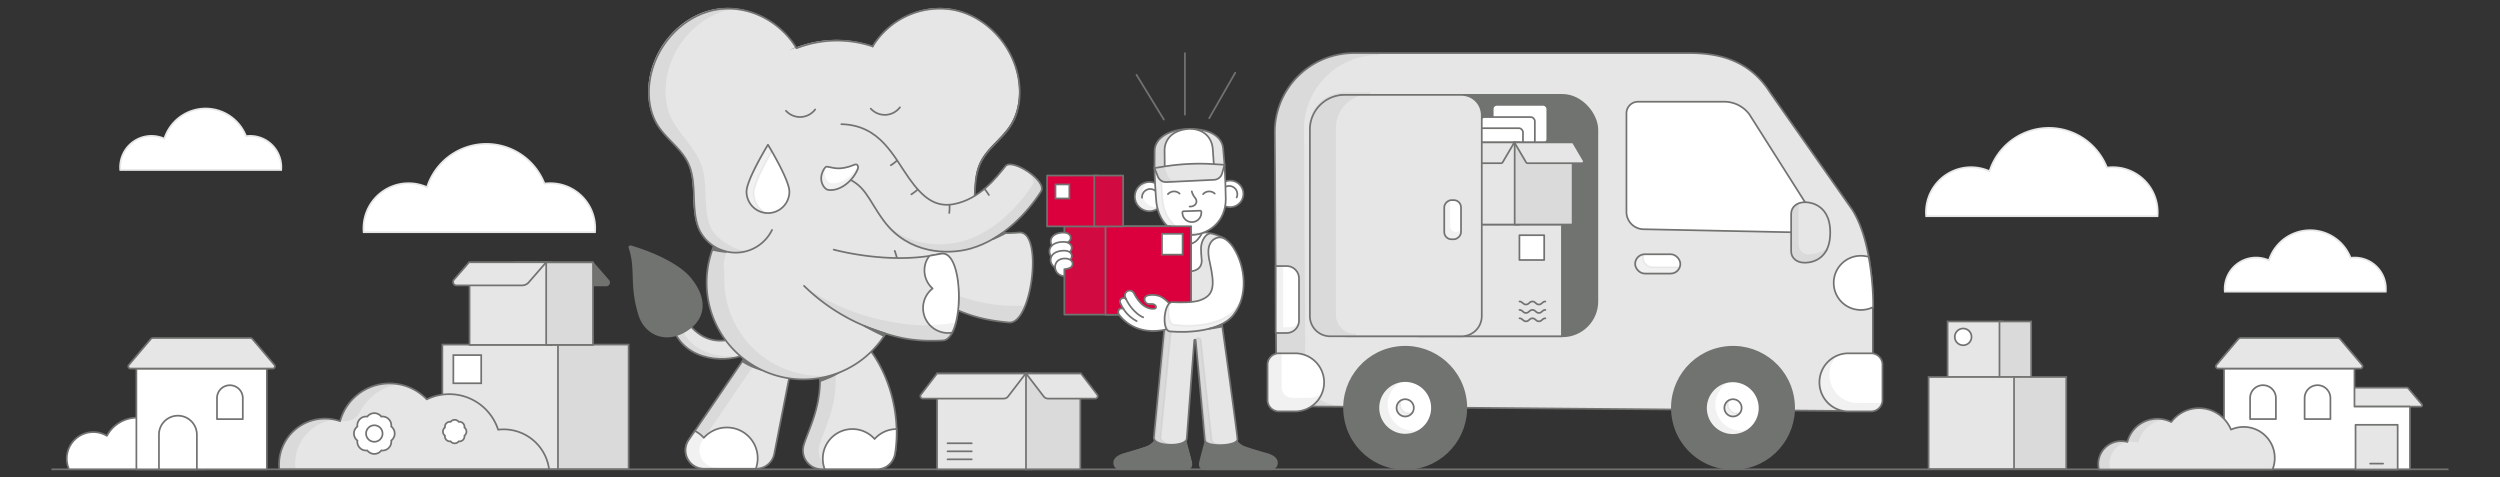 <svg xmlns="http://www.w3.org/2000/svg" width="1440" height="275" viewBox="0 0 1440 275"><rect x="0" y="0" width="1440" height="275" fill="#333333" stroke="none"/><g id="Livello_2" data-name="Livello 2"><g id="IllustrationDesktop"><g id="illustrationProdottoVan"><line x1="30.028" y1="270.349" x2="1409.972" y2="270.349" fill="none" stroke="#717370" stroke-linecap="round" stroke-linejoin="round"/><rect x="254.803" y="198.486" width="70.945" height="71.712" fill="#e6e6e6" stroke="#717370" stroke-miterlimit="10"/><rect x="321.393" y="198.486" width="40.688" height="71.712" fill="#e6e6e6" stroke="#717370" stroke-miterlimit="10"/><rect x="321.639" y="198.486" width="40.688" height="71.712" fill="#717370" opacity="0.1"/><rect x="261.13" y="204.543" width="16.047" height="16.221" fill="#fff" stroke="#717370" stroke-miterlimit="10"/><path d="M308.429,164.393h40.744a1.669,1.669,0,0,0,1.259-2.763l-9.176-10.558H296.852Z" fill="#717370" stroke="#717370" stroke-miterlimit="10"/><rect x="270.461" y="151.128" width="47.033" height="47.542" fill="#e6e6e6" stroke="#717370" stroke-miterlimit="10"/><rect x="314.608" y="151.128" width="26.974" height="47.542" fill="#e6e6e6" stroke="#717370" stroke-miterlimit="10"/><rect x="314.771" y="151.128" width="26.974" height="47.542" fill="#717370" opacity="0.1"/><path d="M300.704,164.393H262.954a1.98,1.98,0,0,1-1.495-3.28l8.727-10.042h44.405l-10.062,11.578A5.068,5.068,0,0,1,300.704,164.393Z" fill="#e6e6e6" stroke="#717370" stroke-miterlimit="10"/><rect x="1121.823" y="185.168" width="31.83" height="32.175" fill="#e6e6e6" stroke="#717370" stroke-miterlimit="10"/><rect x="1151.7" y="185.168" width="18.255" height="32.175" fill="#e6e6e6" stroke="#717370" stroke-miterlimit="10"/><rect x="1151.81" y="185.168" width="18.255" height="32.175" fill="#717370" opacity="0.1"/><circle cx="1130.78" cy="194.042" r="4.832" fill="#fff" stroke="#717370" stroke-miterlimit="10"/><rect x="1110.875" y="217.146" width="52.429" height="52.996" fill="#e6e6e6" stroke="#717370" stroke-miterlimit="10"/><rect x="1160.086" y="217.146" width="30.069" height="52.996" fill="#e6e6e6" stroke="#717370" stroke-miterlimit="10"/><rect x="1160.267" y="217.146" width="30.069" height="52.996" fill="#717370" opacity="0.1"/><path d="M104.262,248.878a15.203,15.203,0,0,0-7.806,2.158,19.743,19.743,0,0,0-1.058-1.733l-.007-.011a19.856,19.856,0,0,0-2.393-2.901l-.041-.041a19.861,19.861,0,0,0-2.878-2.375c-.022-.015-.044-.029-.065-.043-.509-.342-1.034-.663-1.575-.957l-.02-.011q-.827-.448-1.698-.818c-.026-.011-.053-.021-.079-.032q-.8-.335-1.635-.598c-.07-.022-.138-.046-.208-.067-.588-.18-1.185-.336-1.795-.461-.027-.006-.055-.009-.082-.015-.553-.111-1.117-.194-1.686-.257-.132-.015-.264-.03-.398-.042-.6-.055-1.204-.093-1.818-.093l-.009.001-.01-.001c-.614,0-1.218.038-1.818.093-.133.012-.265.027-.398.042-.569.064-1.132.146-1.686.257-.027.005-.055.009-.082.015-.609.125-1.207.282-1.794.461-.07.021-.139.045-.208.067q-.834.265-1.635.598c-.026.011-.053.02-.079.032q-.872.37-1.699.818l-.019.011c-.542.294-1.066.615-1.576.957-.022.015-.044.028-.065.043a19.856,19.856,0,0,0-2.878,2.375l-.041.041a19.863,19.863,0,0,0-2.393,2.902l-.006.009a19.757,19.757,0,0,0-1.059,1.734,15.284,15.284,0,0,0-21.822,19.258h78.534a15.29,15.29,0,0,0-14.016-21.417Z" fill="#fff" stroke="#717370" stroke-linecap="round" stroke-linejoin="round"/><rect x="78.559" y="212.294" width="75.145" height="58.024" fill="#fff" stroke="#717370" stroke-linecap="round" stroke-linejoin="round"/><path d="M144.106,194.697H88.158a1.749,1.749,0,0,0-1.334.618L74.19,210.216a1.262,1.262,0,0,0,.963,2.078h81.959a1.262,1.262,0,0,0,.963-2.078L145.441,195.315A1.749,1.749,0,0,0,144.106,194.697Z" fill="#e6e6e6" stroke="#717370" stroke-linecap="round" stroke-linejoin="round"/><path d="M102.477,239.442h0a10.921,10.921,0,0,1,10.921,10.921V270.318a0,0,0,0,1,0,0H91.556a0,0,0,0,1,0,0v-19.955A10.921,10.921,0,0,1,102.477,239.442Z" fill="#fff" stroke="#717370" stroke-linecap="round" stroke-linejoin="round"/><path d="M132.42,221.909h0a7.431,7.431,0,0,1,7.431,7.431v12.089a0,0,0,0,1,0,0H124.989a0,0,0,0,1,0,0V229.339A7.431,7.431,0,0,1,132.42,221.909Z" fill="#fff" stroke="#717370" stroke-linecap="round" stroke-linejoin="round"/><path d="M1386.296,223.28h-34.78a1.087,1.087,0,0,0-.829.384l-7.853,9.263a.784.784,0,0,0,.598,1.292h50.949a.784.784,0,0,0,.598-1.292l-7.853-9.263A1.087,1.087,0,0,0,1386.296,223.28Z" fill="#e6e6e6" stroke="#717370" stroke-linecap="round" stroke-linejoin="round"/><polygon points="1356.172 234.219 1356.172 212.265 1281.027 212.265 1281.027 270.288 1341.427 270.288 1356.172 270.288 1388.14 270.288 1388.14 234.219 1356.172 234.219" fill="#fff" stroke="#717370" stroke-linecap="round" stroke-linejoin="round"/><path d="M1346.574,194.667h-55.949a1.749,1.749,0,0,0-1.334.618l-12.634,14.901a1.262,1.262,0,0,0,.963,2.078h81.959a1.262,1.262,0,0,0,.963-2.078l-12.634-14.901A1.749,1.749,0,0,0,1346.574,194.667Z" fill="#e6e6e6" stroke="#717370" stroke-linecap="round" stroke-linejoin="round"/><path d="M1334.888,221.879h0a7.431,7.431,0,0,1,7.431,7.431v12.089a0,0,0,0,1,0,0h-14.862a0,0,0,0,1,0,0V229.31A7.431,7.431,0,0,1,1334.888,221.879Z" fill="#fff" stroke="#717370" stroke-linecap="round" stroke-linejoin="round"/><path d="M1303.487,221.879h0a7.431,7.431,0,0,1,7.431,7.431v12.089a0,0,0,0,1,0,0H1296.056a0,0,0,0,1,0,0V229.31a7.431,7.431,0,0,1,7.431-7.431Z" fill="#fff" stroke="#717370" stroke-linecap="round" stroke-linejoin="round"/><rect x="1356.79" y="244.689" width="24.264" height="25.711" fill="#e6e6e6" stroke="#717370" stroke-linecap="round" stroke-linejoin="round"/><line x1="1365.195" y1="267.05" x2="1372.649" y2="267.05" fill="#e6e6e6" stroke="#717370" stroke-linecap="round" stroke-linejoin="round"/><path d="M1019.556,53.258C1007.531,34.318,989.494,30.576,973.26,30.576H779.849a45.58,45.58,0,0,0-45.579,45.952c.289,35.455.651,102.856.826,136.792a20.913,20.913,0,0,0,20.734,20.802l303.637,2.555a19.236,19.236,0,0,0,19.303-19.236V177.114c0-29.729-6.305-47.799-12.017-56.517Z" fill="#e6e6e6" stroke="#717370" stroke-linecap="round" stroke-linejoin="round"/><g opacity="0.1"><path d="M751.385,214.187c-.167-32.321-.512-105.463-.787-139.231A43.411,43.411,0,0,1,794.009,31.191H778.12a43.411,43.411,0,0,0-43.411,43.766c.275,33.768.62,106.909.787,139.231a19.918,19.918,0,0,0,19.748,19.813h15.889A19.918,19.918,0,0,1,751.385,214.187Z" fill="#717370" stroke="#717370" stroke-linecap="round" stroke-linejoin="round"/></g><path d="M936.838,65.271V122.046a9.993,9.993,0,0,0,9.993,9.993l85.375,1.743a10.057,10.057,0,0,0,8.682-15.438L1007.648,65.885a18.064,18.064,0,0,0-14.497-7.287H943.51A6.673,6.673,0,0,0,936.838,65.271Z" fill="#fff" stroke="#717370" stroke-linecap="round" stroke-linejoin="round"/><path d="M1077.733,236.981h-12.99a16.74,16.74,0,0,1-16.74-16.74v0a16.74,16.74,0,0,1,16.74-16.74h12.99a6.575,6.575,0,0,1,6.575,6.575v20.329A6.575,6.575,0,0,1,1077.733,236.981Z" fill="#fff" stroke="#717370" stroke-linecap="round" stroke-linejoin="round"/><g opacity="0.1"><path d="M1070.021,232.613a16.74,16.74,0,0,1-16.74-16.74h0a16.666,16.666,0,0,1,3.77-10.578,16.731,16.731,0,0,0,7.511,31.686H1077.551a6.573,6.573,0,0,0,6.204-4.413,6.643,6.643,0,0,1-.744.045Z" fill="#717370" stroke="#717370" stroke-linecap="round" stroke-linejoin="round"/></g><path d="M736.671,203.501h9.271A16.74,16.74,0,0,1,762.682,220.241v0A16.74,16.74,0,0,1,745.942,236.981h-9.271a6.575,6.575,0,0,1-6.575-6.575V210.076A6.575,6.575,0,0,1,736.671,203.501Z" fill="#fff" stroke="#717370" stroke-linecap="round" stroke-linejoin="round"/><g opacity="0.1"><path d="M744.314,229.656a6.575,6.575,0,0,1-6.575-6.575V203.455h-1.068a6.575,6.575,0,0,0-6.575,6.575V230.36a6.575,6.575,0,0,0,6.575,6.575h9.271a16.732,16.732,0,0,0,14.785-8.896,16.644,16.644,0,0,1-7.142,1.617Z" fill="#717370" stroke="#717370" stroke-linecap="round" stroke-linejoin="round"/></g><circle cx="809.385" cy="234.922" r="35.188" transform="translate(-27.179 132.682) rotate(-9.217)" fill="#717370" stroke="#717370" stroke-linecap="round" stroke-linejoin="round"/><circle cx="809.385" cy="234.922" r="15.447" transform="translate(-27.179 132.682) rotate(-9.217)" fill="#fff" stroke="#717370" stroke-linecap="round" stroke-linejoin="round"/><g opacity="0.1"><path d="M798.756,233.137a15.427,15.427,0,0,1,6.945-12.891,15.441,15.441,0,1,0,12.007,27.924,15.403,15.403,0,0,1-18.952-15.033Z" fill="#717370" stroke="#717370" stroke-linecap="round" stroke-linejoin="round"/></g><circle cx="809.385" cy="234.922" r="4.979" fill="#fff" stroke="#717370" stroke-linecap="round" stroke-linejoin="round"/><path d="M806.529,232.981a4.955,4.955,0,0,1,.582-2.334,4.978,4.978,0,1,0,6.731,6.731,4.977,4.977,0,0,1-7.313-4.397Z" fill="#717370" stroke="#717370" stroke-linecap="round" stroke-linejoin="round" opacity="0.1"/><circle cx="998.209" cy="234.922" r="35.188" transform="translate(-24.741 162.929) rotate(-9.217)" fill="#717370" stroke="#717370" stroke-linecap="round" stroke-linejoin="round"/><circle cx="998.209" cy="234.922" r="15.447" transform="matrix(0.987, -0.16, 0.16, 0.987, -24.741, 162.929)" fill="#fff" stroke="#717370" stroke-linecap="round" stroke-linejoin="round"/><g opacity="0.1"><path d="M987.58,233.137a15.427,15.427,0,0,1,6.945-12.891,15.441,15.441,0,1,0,12.007,27.924,15.403,15.403,0,0,1-18.952-15.033Z" fill="#717370" stroke="#717370" stroke-linecap="round" stroke-linejoin="round"/></g><circle cx="998.209" cy="234.922" r="4.979" fill="#fff" stroke="#717370" stroke-linecap="round" stroke-linejoin="round"/><path d="M995.353,232.981a4.955,4.955,0,0,1,.582-2.334,4.978,4.978,0,1,0,6.731,6.731A4.977,4.977,0,0,1,995.353,232.981Z" fill="#717370" stroke="#717370" stroke-linecap="round" stroke-linejoin="round" opacity="0.1"/><rect x="941.829" y="146.449" width="26.044" height="11.133" rx="5.566" fill="#fff" stroke="#717370" stroke-linecap="round" stroke-linejoin="round"/><path d="M951.899,153.851a5.396,5.396,0,0,1-5.082-7.245,5.407,5.407,0,0,0,.602,10.781H961.908a5.406,5.406,0,0,0,5.082-3.572,5.438,5.438,0,0,1-.602.035Z" fill="#717370" stroke="#717370" stroke-linecap="round" stroke-linejoin="round" opacity="0.1"/><path d="M1071.93,147.344a15.588,15.588,0,1,0,0,31.175,15.842,15.842,0,0,0,7.049-1.648,160.137,160.137,0,0,0-2.64-28.901A15.927,15.927,0,0,0,1071.93,147.344Z" fill="#fff" stroke="#717370" stroke-linecap="round" stroke-linejoin="round"/><rect x="755.488" y="54.662" width="164.581" height="139.037" rx="20.088" fill="#717370" stroke="#717370" stroke-linecap="round" stroke-linejoin="round"/><rect x="817.03" y="129.313" width="82.645" height="64.386" fill="#e6e6e6" stroke="#717370" stroke-linecap="round" stroke-linejoin="round"/><rect x="875.188" y="135.482" width="14.265" height="14.265" fill="#fff" stroke="#717370" stroke-linecap="round" stroke-linejoin="round"/><path d="M875.231,173.651c1.862,0,1.862,1.756,3.725,1.756,1.862,0,1.862-1.756,3.724-1.756,1.862,0,1.862,1.756,3.724,1.756,1.864,0,1.864-1.756,3.728-1.756" fill="none" stroke="#717370" stroke-linecap="round" stroke-linejoin="round"/><path d="M875.231,178.497c1.862,0,1.862,1.756,3.725,1.756,1.862,0,1.862-1.756,3.724-1.756,1.862,0,1.862,1.756,3.724,1.756,1.864,0,1.864-1.756,3.728-1.756" fill="none" stroke="#717370" stroke-linecap="round" stroke-linejoin="round"/><path d="M875.231,183.343c1.862,0,1.862,1.756,3.725,1.756,1.862,0,1.862-1.756,3.724-1.756,1.862,0,1.862,1.756,3.724,1.756,1.864,0,1.864-1.756,3.728-1.756" fill="none" stroke="#717370" stroke-linecap="round" stroke-linejoin="round"/><rect x="859.791" y="60.421" width="31.463" height="22.065" rx="2.324" fill="#fff" stroke="#717370" stroke-linecap="round" stroke-miterlimit="10"/><rect x="852.606" y="67.449" width="31.463" height="17.162" rx="2.324" fill="#fff" stroke="#717370" stroke-linecap="round" stroke-miterlimit="10"/><rect x="845.767" y="73.835" width="31.463" height="12.156" rx="2.324" fill="#fff" stroke="#717370" stroke-linecap="round" stroke-miterlimit="10"/><rect x="833.587" y="82.003" width="41.236" height="47.333" fill="#e6e6e6" stroke="#717370" stroke-linecap="round" stroke-miterlimit="10"/><rect x="872.452" y="82.003" width="33.388" height="47.333" fill="#e6e6e6" stroke="#717370" stroke-linecap="round" stroke-miterlimit="10"/><rect x="872.354" y="82.003" width="33.388" height="47.333" fill="#717370" opacity="0.1"/><path d="M872.275,82.003H833.453l-6.112,10.398a1.07,1.07,0,0,0,.922,1.612h36.339a1.07,1.07,0,0,0,.922-.528Z" fill="#e6e6e6" stroke="#717370" stroke-linecap="round" stroke-miterlimit="10"/><path d="M872.274,82.003h33.759l6.112,10.398a1.07,1.07,0,0,1-.922,1.612h-31.277a1.07,1.07,0,0,1-.922-.528Z" fill="#e6e6e6" stroke="#717370" stroke-linecap="round" stroke-miterlimit="10"/><path d="M774.456,54.662h67.402a11.64,11.64,0,0,1,11.64,11.64V182.059a11.64,11.64,0,0,1-11.64,11.64H766.137a11.64,11.64,0,0,1-11.64-11.64V74.621A19.959,19.959,0,0,1,774.456,54.662Z" fill="#e6e6e6" stroke="#717370" stroke-linecap="round" stroke-linejoin="round"/><g opacity="0.1"><path d="M768.985,181.181V73.743a19.959,19.959,0,0,1,19.959-19.959h-14.488a19.959,19.959,0,0,0-19.959,19.959V181.181a11.64,11.64,0,0,0,11.64,11.64h14.488A11.64,11.64,0,0,1,768.985,181.181Z" fill="#717370" stroke="#717370" stroke-linecap="round" stroke-linejoin="round"/></g><rect x="825.435" y="121.724" width="22.564" height="9.645" rx="4.165" transform="translate(963.263 -710.171) rotate(90)" fill="#fff" stroke="#717370" stroke-linecap="round" stroke-linejoin="round"/><g opacity="0.1"><path d="M834.783,129.708V115.719c0-.084.008-.165.012-.248a4.823,4.823,0,0,0-2.924,4.433v12.919a4.823,4.823,0,0,0,4.823,4.823h0a4.819,4.819,0,0,0,4.81-4.575,4.305,4.305,0,0,1-2.626,1.004C836.215,134.076,834.783,132.372,834.783,129.708Z" fill="#717370" stroke="#717370" stroke-linecap="round" stroke-linejoin="round"/></g><path d="M1039.357,151.293c-4.092.066-7.655-2.479-7.655-6.549V123.225c0-4.07,3.437-6.71,7.686-6.741,0,0,14.825-.881,14.825,17.5S1039.357,151.293,1039.357,151.293Z" fill="#e6e6e6" stroke="#717370" stroke-linecap="round" stroke-linejoin="round"/><g opacity="0.1"><path d="M1035.582,140.882V119.191a6.153,6.153,0,0,1,.296-1.876,6.157,6.157,0,0,0-3.924,5.738v21.691a6.162,6.162,0,0,0,7.115,6.088s9.13-.175,13.507-7.202a19.449,19.449,0,0,1-9.879,3.34A6.162,6.162,0,0,1,1035.582,140.882Z" fill="#717370" stroke="#717370" stroke-linecap="round" stroke-linejoin="round"/></g><path d="M734.784,153.256h6.308a7.128,7.128,0,0,1,7.128,7.128v24.28a7.128,7.128,0,0,1-7.128,7.128H734.784a0,0,0,0,1,0,0V153.256A0,0,0,0,1,734.784,153.256Z" fill="#fff" stroke="#717370" stroke-linecap="round" stroke-linejoin="round"/><g opacity="0.1"><path d="M738.605,189.057V153.256h-3.876V191.791h6.308a7.131,7.131,0,0,0,6.808-5.01c-.582.154-1.841,2.151-4.875,2.151Z" fill="#717370" stroke="#717370" stroke-linecap="round" stroke-linejoin="round"/></g><rect x="539.739" y="215.15" width="54.577" height="55.168" fill="#e6e6e6" stroke="#717370" stroke-miterlimit="10"/><rect x="590.966" y="215.15" width="31.301" height="55.168" fill="#e6e6e6" stroke="#717370" stroke-miterlimit="10"/><rect x="591.155" y="215.15" width="31.301" height="55.168" fill="#717370" opacity="0.1"/><path d="M590.799,215.15h-51.06l-9.331,12.169a1.404,1.404,0,0,0,1.114,2.259H578.187a3.139,3.139,0,0,0,2.491-1.229Z" fill="#e6e6e6" stroke="#717370" stroke-miterlimit="10"/><path d="M591.037,215.15h31.612L631.98,227.32a1.404,1.404,0,0,1-1.114,2.259H603.649a3.139,3.139,0,0,1-2.491-1.229Z" fill="#e6e6e6" stroke="#717370" stroke-miterlimit="10"/><line x1="545.778" y1="264.59" x2="559.72" y2="264.59" fill="#e6e6e6" stroke="#717370" stroke-linecap="round" stroke-miterlimit="10"/><line x1="545.778" y1="259.963" x2="559.72" y2="259.963" fill="#e6e6e6" stroke="#717370" stroke-linecap="round" stroke-miterlimit="10"/><line x1="545.778" y1="255.337" x2="559.72" y2="255.337" fill="#e6e6e6" stroke="#717370" stroke-linecap="round" stroke-miterlimit="10"/><path d="M1242.717,124.537c.063-.736.112-1.476.112-2.228a25.84,25.84,0,0,0-29.214-25.767,35.905,35.905,0,0,0-67.643,2.066,25.958,25.958,0,0,0-36.612,23.701c0,.752.05,1.492.112,2.228Z" fill="#fff" stroke="#e6e6e6" stroke-miterlimit="10"/><path d="M342.719,133.757c.063-.736.112-1.476.112-2.228a25.839,25.839,0,0,0-29.214-25.767,35.905,35.905,0,0,0-67.643,2.066A25.958,25.958,0,0,0,209.363,131.529c0,.752.05,1.492.113,2.228Z" fill="#fff" stroke="#e6e6e6" stroke-miterlimit="10"/><path d="M161.96,97.904c.044-.512.078-1.027.078-1.55a17.976,17.976,0,0,0-20.324-17.926A24.979,24.979,0,0,0,94.656,79.866,18.059,18.059,0,0,0,69.185,96.354c0,.523.035,1.038.078,1.55Z" fill="#fff" stroke="#e6e6e6" stroke-miterlimit="10"/><path d="M1374.193,168c.044-.512.078-1.027.078-1.55a17.976,17.976,0,0,0-20.324-17.926,24.979,24.979,0,0,0-47.058,1.437,18.059,18.059,0,0,0-25.471,16.489c0,.523.035,1.038.078,1.55Z" fill="#fff" stroke="#e6e6e6" stroke-miterlimit="10"/><path d="M388.845,191.885c9.305,18.609,35.668,16.714,42.905,10.511l-3.791-9.132c-15.852,6.72-24.985,1.034-31.532-6.892Z" fill="#e6e6e6" stroke="#717370" stroke-linecap="round" stroke-linejoin="round"/><g opacity="0.1"><path d="M392.808,190.851l4.565-3.32q-.752-.818-1.463-1.677l-7.582,5.514c6.788,13.577,22.651,16.234,33.547,14.272C411.479,206.204,398.712,202.658,392.808,190.851Z" fill="#717370" stroke="#717370" stroke-linecap="round" stroke-linejoin="round"/></g><path d="M436.158,195.491l-39.455,57.89a10.616,10.616,0,0,0,8.772,16.594H435.557a10.616,10.616,0,0,0,10.418-8.574l10.81-55.14" fill="#e6e6e6" stroke="#717370" stroke-linecap="round" stroke-linejoin="round"/><path d="M418.645,246.241a17.709,17.709,0,0,0-13.242,5.948,17.914,17.914,0,0,0-5.165-3.994l-3.534,5.186a10.616,10.616,0,0,0,8.772,16.594h29.884a17.706,17.706,0,0,0-16.715-23.734Z" fill="#fff" stroke="#717370" stroke-linecap="round" stroke-linejoin="round"/><g opacity="0.1"><path d="M404.266,253.381l37.56-55.11-5.324-2.781L397.047,253.381a10.616,10.616,0,0,0,8.772,16.594h7.219A10.616,10.616,0,0,1,404.266,253.381Z" fill="#717370" stroke="#717370" stroke-linecap="round" stroke-linejoin="round"/></g><path d="M438.556,213.027a59.347,59.347,0,0,1-9.716-5.91l-.909,1.212A40.69,40.69,0,0,0,438.556,213.027Z" fill="#717370" stroke="#717370" stroke-linecap="round" stroke-linejoin="round"/><path d="M503.062,141.697a116.662,116.662,0,0,0,36.857,31.262c13.914,7.422,23.921,11.279,41.258,12.791,13.361,1.165,19.893-53.024,5.794-51.812-30.987,2.664-63.238-11.396-63.238-11.396" fill="#e6e6e6" stroke="#717370" stroke-linecap="round" stroke-linejoin="round"/><g opacity="0.1"><path d="M545.932,168.761a131.717,131.717,0,0,1-40.158-23.719A117.742,117.742,0,0,0,539.631,172.548c13.914,7.422,23.921,11.279,41.258,12.79,3.554.31,6.625-3.298,8.953-8.737C572.6,177.119,561.396,174.395,545.932,168.761Z" fill="#717370" stroke="#717370" stroke-linecap="round" stroke-linejoin="round"/></g><path d="M470.982,204.573c5.023,25.625-5.055,41.538-8.049,51.922a10.801,10.801,0,0,0,10.398,13.77l31.876,0c5.369,0,9.601-3.886,10.419-9.406,3.438-23.194-3.973-48.261-18.608-64.289" fill="#e6e6e6" stroke="#717370" stroke-linecap="round" stroke-linejoin="round"/><g opacity="0.1"><path d="M463.005,256.495c2.994-10.384,13.072-26.297,8.049-51.922l8.118-2.202.854,2.202c5.023,25.625-5.055,41.538-8.049,51.922a10.801,10.801,0,0,0,10.398,13.77h-8.972A10.801,10.801,0,0,1,463.005,256.495Z" fill="#717370"/></g><path d="M491.025,247.147a17.033,17.033,0,0,1,12.737,5.721,17.033,17.033,0,0,1,12.708-5.72,81.354,81.354,0,0,1-.846,13.71c-.818,5.52-5.049,9.406-10.419,9.406H475.044a17.058,17.058,0,0,1,15.982-23.118Z" fill="#fff" stroke="#717370" stroke-linecap="round" stroke-linejoin="round"/><path d="M472.319,217.732c3.927-.868,12.772-4.629,12.772-4.629-2.852,3.017-12.689,6.406-12.689,6.406Z" fill="#717370" stroke="#717370" stroke-linecap="round" stroke-linejoin="round"/><circle cx="462.686" cy="162.799" r="55.789" fill="#e6e6e6"/><g opacity="0.1"><path d="M416.734,161.132c0-8.226-1.463-9.375,1.734-16.404l-7.242-2.96c-3.538,7.325-3.915,11.84-3.915,20.522a55.805,55.805,0,0,0,67.372,54.577c-.718.027-1.435.055-2.16.055A55.789,55.789,0,0,1,416.734,161.132Z" fill="#717370" stroke="#717370" stroke-linecap="round" stroke-linejoin="round"/></g><path d="M585.475,41.188c-4.717-18.412-20.015-33.112-37.518-36.052-17.238-2.895-35.551,5.778-45.422,21.307a64.148,64.148,0,0,0-48.372,2.768l4.104-2.052C448.511,11.178,429.893,2.196,412.39,5.136c-17.503,2.94-32.801,17.64-37.518,36.052-2.585,10.091-1.997,21.515,3.354,30.271,5.054,8.27,13.837,13.542,17.901,22.421,5.224,11.413,1.275,25.659,5.937,37.351,2.004,5.025,6.442,9.164,10.852,11.858h.846l131.607,2.56.321-1.434c5.875-1.114,10.987-7.776,12.991-12.801,4.662-11.691.313-26.121,5.538-37.534,4.065-8.88,12.848-14.152,17.901-22.421C587.472,62.703,588.06,51.279,585.475,41.188Z" fill="#e6e6e6"/><g opacity="0.1"><path d="M410.432,141.239s5.838,3.912,9.145,3.912,8.722-.211,8.722-.211c-6.221-1.121-16.418-7.072-19.332-13.629-5.112-11.502-.941-26.532-6.165-37.945-4.065-8.88-10-13.991-15.054-22.261-5.351-8.756-5.939-20.18-3.354-30.271C389.11,22.422,404.408,7.722,421.912,4.782c.169-.028.338-.048.508-.074a40.628,40.628,0,0,0-9.016.479c-17.503,2.94-32.801,17.64-37.518,36.052-2.585,10.091-1.997,21.515,3.354,30.271,5.054,8.27,13.837,13.542,17.901,22.421,5.224,11.413,1.275,25.659,5.937,37.351A21.017,21.017,0,0,0,410.432,141.239Z" fill="#717370" stroke="#717370" stroke-linecap="round" stroke-linejoin="round"/></g><path d="M545.653,144.228c5.875-1.114,11.031-7.566,13.035-12.591,4.662-11.692.713-25.938,5.937-37.351,4.065-8.88,12.847-14.152,17.901-22.421,5.351-8.756,5.939-20.18,3.354-30.271C581.163,23.182,565.866,8.481,548.362,5.541a45.274,45.274,0,0,0-45.709,21.224" fill="none" stroke="#717370" stroke-linecap="round" stroke-linejoin="round"/><path d="M502.669,26.75a64.255,64.255,0,0,0-43.814,1.006" fill="none" stroke="#717370" stroke-linecap="round" stroke-linejoin="round"/><path d="M458.672,27.564c-9.757-15.981-28.374-24.963-45.877-22.023s-32.801,17.64-37.518,36.052c-2.585,10.091-1.997,21.515,3.354,30.271,5.054,8.27,13.837,13.542,17.901,22.421,5.224,11.413,1.275,25.659,5.937,37.351l.165.378a23.274,23.274,0,0,0,42.04.444" fill="none" stroke="#717370" stroke-linecap="round" stroke-linejoin="round"/><path d="M452.727,63.828a10.941,10.941,0,0,0,16.797-.762" fill="none" stroke="#717370" stroke-linecap="round" stroke-linejoin="round"/><path d="M501.562,62.587a10.941,10.941,0,0,0,16.797-.762" fill="none" stroke="#717370" stroke-linecap="round" stroke-linejoin="round"/><path d="M484.611,71.527c22.323.554,29.892,18.28,39.032,31.196,7.761,10.967,15.137,17.002,26.061,14.795C564.409,114.548,573.682,102.519,579.195,95.657c3.726-4.638,24.399,8.557,20.4,14.744C591.964,122.21,577.933,137.793,559.138,143.158c-12.907,3.684-35.806,3.383-50.148-16.064-9.342-12.667-10.557-21.489-24.403-25.558" fill="#e6e6e6" stroke="#717370" stroke-linecap="round" stroke-linejoin="round"/><g opacity="0.1"><path d="M593.641,100.286c1.849,2.294,2.673,4.585,1.55,6.324-7.632,11.809-21.662,27.392-40.458,32.757-10.898,3.111-28.919,3.379-42.897-8.317,14.363,15.548,34.933,15.572,46.907,12.154,18.795-5.365,32.826-20.948,40.458-32.757C600.967,107.712,597.916,103.613,593.641,100.286Z" fill="#717370" stroke="#717370" stroke-linecap="round" stroke-linejoin="round"/></g><path d="M513.142,95.177a26.154,26.154,0,0,0,3.41-2.582" fill="#e6e6e6" stroke="#717370" stroke-linecap="round" stroke-linejoin="round"/><path d="M524.951,111.933a26.154,26.154,0,0,0,3.41-2.582" fill="#e6e6e6" stroke="#717370" stroke-linecap="round" stroke-linejoin="round"/><path d="M546.755,122.647a26.154,26.154,0,0,0,.186-4.273" fill="#e6e6e6" stroke="#717370" stroke-linecap="round" stroke-linejoin="round"/><path d="M569.584,112.303a26.154,26.154,0,0,0-2.498-3.472" fill="#e6e6e6" stroke="#717370" stroke-linecap="round" stroke-linejoin="round"/><path d="M494.101,97.252c.526-1.327-.299-3.011-1.621-2.474C483.112,98.583,479.906,96.42,476.186,95.975c-.904-.108-3.114,3.31-3.181,6.595s2.004,6.566,4.186,6.833C484.076,110.243,491.411,104.045,494.101,97.252Z" fill="#fff" stroke="#717370" stroke-linecap="round" stroke-linejoin="round"/><g opacity="0.1"><path d="M478.7,105.989c-2.182-.267-4.253-3.548-4.186-6.832a8.905,8.905,0,0,1,.238-1.826,10.614,10.614,0,0,0-1.671,5.232c-.067,3.284,2.004,6.566,4.186,6.833,6.885.841,14.219-5.357,16.909-12.15a2.314,2.314,0,0,0,.158-.805C491.018,102.121,484.69,106.72,478.7,105.989Z" fill="#717370" stroke="#717370" stroke-linecap="round" stroke-linejoin="round"/></g><path d="M571.982,137.716a57.842,57.842,0,0,0,5.621-3.499l1.571.055A78.44,78.44,0,0,1,571.982,137.716Z" fill="#717370" stroke="#717370" stroke-linecap="round" stroke-linejoin="round"/><path d="M410.736,143.955a57.542,57.542,0,0,0,7.256,1.143,46.565,46.565,0,0,1-6.906-2.487Z" fill="#717370" stroke="#717370" stroke-linecap="round" stroke-linejoin="round"/><path d="M410.889,142.4a55.729,55.729,0,1,0,104.498,2.119" fill="none" stroke="#717370" stroke-linecap="round" stroke-linejoin="round"/><path d="M463.136,164.67a111.678,111.678,0,0,0,39.078,24.767c14.174,5.197,24.171,7.53,40.808,6.671,12.822-.662,11.849-52.902-1.357-49.889-29.027,6.623-61.463-2.443-61.463-2.443" fill="#e6e6e6" stroke="#717370" stroke-linecap="round" stroke-linejoin="round"/><path d="M542.141,146.155c-2.314.401-4.421.745-6.687,1.198a12.111,12.111,0,0,0-2.14,3.654,13.957,13.957,0,0,0,3.866,15.157,14.326,14.326,0,0,0,4.001,24.765,13.6,13.6,0,0,0,7.293.647C555.17,178.929,553.123,144.253,542.141,146.155Z" fill="#fff" stroke="#717370" stroke-linecap="round" stroke-linejoin="round"/><path d="M497.924,187.81c1.927.944,11.843,4.287,11.843,4.287l-.831,1.303C504.497,191.342,497.924,187.81,497.924,187.81Z" fill="#717370" stroke="#717370" stroke-linecap="round" stroke-linejoin="round"/><g opacity="0.1"><path d="M507.36,184.66a126.089,126.089,0,0,1-41.21-17.179,112.711,112.711,0,0,0,35.737,21.602c14.174,5.197,24.171,7.53,40.808,6.671,3.411-.176,5.845-4.002,7.333-9.467C533.749,189.059,522.766,187.958,507.36,184.66Z" fill="#717370" stroke="#717370" stroke-linecap="round" stroke-linejoin="round"/></g><path d="M454.684,110.379c0-6.818-12.344-27.004-12.344-27.004s-12.344,20.186-12.344,27.004a12.344,12.344,0,1,0,24.689,0Z" fill="#fff" stroke="#717370" stroke-linecap="round" stroke-linejoin="round"/><path d="M434.183,111.189c0-5.119,6.623-17.407,10.402-24.004-1.329-2.311-2.246-3.81-2.246-3.81s-12.344,20.186-12.344,27.004a12.345,12.345,0,0,0,11.12,12.283A12.959,12.959,0,0,1,434.183,111.189Z" fill="#717370" stroke="#717370" stroke-linecap="round" stroke-linejoin="round" opacity="0.1"/><path d="M363.249,141.872a.558.558,0,0,0-.677.723c4.329,12.648.155,21.702,5.824,39.208,3.337,10.307,14.945,16.341,27.277,8.314,10.777-7.014,11.37-18.421,1.664-30.027C391.564,153.186,378.08,146.219,363.249,141.872Z" fill="#717370" stroke="#717370" stroke-miterlimit="10"/><circle cx="690.712" cy="139.395" r="2.91" fill="#fff" stroke="#717370" stroke-linecap="round" stroke-linejoin="round"/><path d="M682.759,252.994s2.727,9.823,3.222,11.861c.435,1.798.64,4.313-3.248,4.313H647.255a3.445,3.445,0,0,1-3.388-3.755c0-3.177,5.343-4.577,5.343-4.577s12.941-3.77,14.7-4.953c3.004-2.022,2.487-3.776,2.487-3.776" fill="#e6e6e6"/><path d="M686.07,266.209c-.031-.157-.064-.311-.1-.46-.518-2.136-3.377-12.897-3.377-12.897H665.443s.086,2.025-3.984,4.241c-1.952,1.062-14.031,4.444-14.031,4.444s-5.427,1.429-5.586,4.656c-.002.048-.015.092-.015.141a3.61,3.61,0,0,0,3.551,3.936H682.565C686.319,270.27,686.432,268.034,686.07,266.209Z" fill="#717370" stroke="#717370" stroke-linecap="round" stroke-linejoin="round"/><path d="M691.239,266.209c.031-.157.064-.311.1-.46.518-2.136,3.377-12.897,3.377-12.897h17.15s-.086,2.025,3.984,4.241c1.952,1.062,14.031,4.444,14.031,4.444s5.427,1.429,5.586,4.656c.002.048.015.092.015.141a3.61,3.61,0,0,1-3.551,3.936H694.744C690.991,270.27,690.877,268.034,691.239,266.209Z" fill="#717370" stroke="#717370" stroke-linecap="round" stroke-linejoin="round"/><path d="M703.03,180.867h-31.576l-6.838,71.06c-.502,5.553,18.678,5.675,18.968.656l4.312-56.548a.399.399,0,0,1,.796.001l5.317,57.537c.383,4.262,18.938,3.465,18.774-.552C712.632,249.339,704.407,190.671,703.03,180.867Z" fill="#e6e6e6" stroke="#717370" stroke-linecap="round" stroke-linejoin="round"/><path d="M697.944,253.572s-5.934-54.94-6.261-57.373-3.088-1.749-2.87-.082,5.852,57.455,5.852,57.455c.199,2.21,5.286,3.057,10.114,2.803C701.167,256.172,698.098,255.279,697.944,253.572Z" fill="#717370" stroke="#717370" stroke-linecap="round" stroke-linejoin="round" opacity="0.1"/><path d="M668.552,251.927l6.838-71.06H672.11l-6.838,71.06c-.289,3.198,5.946,4.591,11.345,4.242C672.266,255.887,668.321,254.484,668.552,251.927Z" fill="#717370" stroke="#717370" stroke-linecap="round" stroke-linejoin="round" opacity="0.1"/><path d="M705.313,137.361c-4.249-2.271-9.152-3.771-12.773-3.04l-7.542-5.684v50.589h18.028s1.968-24.106,2.542-32.879C706.002,139.697,707.191,138.863,705.313,137.361Z" fill="#e6e6e6" stroke="#717370" stroke-linecap="round" stroke-linejoin="round"/><path d="M684.119,134.319s-1.09,22.091-.066,22.091c2.833,0,8.138-.634,8.138-6.302,0-1.026-.731-6.404-.234-8.949.837-4.293,3.291-6.383,4.718-6.621" fill="#fff" stroke="#717370" stroke-linecap="round" stroke-linejoin="round"/><path d="M677.716,136.971c.36,5.871,8.994,4.629,11.996,1.128a18.978,18.978,0,0,0,2.885-4.257H678.501Z" fill="#fff" stroke="#717370" stroke-linecap="round" stroke-linejoin="round"/><circle cx="662.07" cy="113.233" r="8.435" fill="#fff" stroke="#717370" stroke-linecap="round" stroke-linejoin="round"/><g opacity="0.1"><path d="M657.637,109.931a8.394,8.394,0,0,1,3.163-5.206,8.429,8.429,0,1,0,6.703,14.955,8.417,8.417,0,0,1-9.865-9.749Z" fill="#717370" stroke="#717370" stroke-linecap="round" stroke-linejoin="round"/></g><path d="M666.169,110.587a4.71,4.71,0,0,0-8.336,3.312" fill="none" stroke="#717370" stroke-linecap="round" stroke-linejoin="round"/><circle cx="708.548" cy="111.666" r="7.668" fill="#fff" stroke="#717370" stroke-linecap="round" stroke-linejoin="round"/><path d="M705.603,107.776a4.71,4.71,0,0,1,6.697,5.967" fill="none" stroke="#717370" stroke-linecap="round" stroke-linejoin="round"/><path d="M706.042,114.706c.01-3.093-.443-16.732-.723-19.755-.645-6.952-6.484-6.838-20.705-6.204l.31-.015c-14.216.72-19.814,1.19-19.943,8.171-.053,2.87.71,16.637,1.08,19.708C669.339,143.792,705.959,139.967,706.042,114.706Z" fill="#fff" stroke="#717370" stroke-linecap="round" stroke-linejoin="round"/><path d="M669.737,115.687c-.37-3.07-1.032-16.577-.979-19.447.079-4.289,2.197-6.215,7.107-7.233-7.494.84-10.593,2.565-10.689,7.783-.053,2.87.609,16.376.979,19.447,1.836,15.222,14.128,20.717,24.605,18.171C681.235,135.046,671.366,129.199,669.737,115.687Z" fill="#717370" stroke="#717370" stroke-linecap="round" stroke-linejoin="round" opacity="0.1"/><path d="M679.437,111.51a4.717,4.717,0,0,0-6.7.319" fill="none" stroke="#717370" stroke-linecap="round" stroke-linejoin="round"/><path d="M699.685,111.51a4.717,4.717,0,0,0-6.7.319" fill="none" stroke="#717370" stroke-linecap="round" stroke-linejoin="round"/><path d="M681.719,121.689l9.528-.331a.704.704,0,0,1,.728.728l-.015.446a5.373,5.373,0,0,1-5.126,5.368h0a5.395,5.395,0,0,1-5.739-4.961l-.051-.471A.704.704,0,0,1,681.719,121.689Z" fill="none" stroke="#717370" stroke-linecap="round" stroke-linejoin="round"/><path d="M685.242,118.962a4.284,4.284,0,0,0,2.67-.675,2.83,2.83,0,0,0,1.26-2.373,3.901,3.901,0,0,0-.769-1.941,9.567,9.567,0,0,1-1.934-3.718" fill="#fff" stroke="#717370" stroke-linecap="round" stroke-linejoin="round"/><path d="M683.149,74.38c-12.413.802-17.923,6.553-18.088,12.402l-.056,10.028L705.319,94.978l-.818-9.664C703.704,77.83,695.161,73.603,683.149,74.38Z" fill="#e6e6e6" stroke="#717370" stroke-linecap="round" stroke-linejoin="round"/><g opacity="0.1"><path d="M683.118,73.956c-.07.007-.137.008-.207.015-11.747,1.166-17.602,6.436-17.765,12.179l-.15,10.27,4.928-.151.159-10.449C670.227,80.782,674.541,76.097,683.118,73.956Z" fill="#717370" stroke="#717370" stroke-linecap="round" stroke-linejoin="round"/></g><path d="M683.351,74.37c-8.404,1.017-12.526,6.296-12.56,12.138l.095,10.446,28.383-.664-.731-10.693C697.871,78.108,691.767,73.351,683.351,74.37Z" fill="#fff" stroke="#717370" stroke-linecap="round" stroke-linejoin="round"/><path d="M699.318,103.567l-27.467,1.309a5.021,5.021,0,0,1-5.001-3.425l-1.868-4.646,5.588-.905A130.705,130.705,0,0,1,697.78,94.455l7.554.476-1.363,4.751A5.021,5.021,0,0,1,699.318,103.567Z" fill="#e6e6e6" stroke="#717370" stroke-linecap="round" stroke-linejoin="round"/><g opacity="0.1"><path d="M672.018,101.061l-1.938-4.929-5.039.719,1.808,4.6a5.021,5.021,0,0,0,5.001,3.425l4.456-.212A5.373,5.373,0,0,1,672.018,101.061Z" fill="#717370" stroke="#717370" stroke-linecap="round" stroke-linejoin="round"/></g><rect x="613.073" y="130.33" width="61.418" height="50.865" fill="#db003d" stroke="#717370" stroke-linecap="round" stroke-linejoin="round"/><rect x="612.999" y="130.33" width="23.808" height="50.865" fill="#717370" stroke="#717370" stroke-linecap="round" stroke-linejoin="round" opacity="0.1"/><rect x="636.775" y="130.346" width="49.305" height="50.958" fill="#db003d" stroke="#717370" stroke-linecap="round" stroke-linejoin="round"/><path d="M610.564,144.119c-6.825-.673-7.957-9.884,1.718-10.124,5.276-.131,5.368,4.255,2.705,5.586a30.17,30.17,0,0,1-4.423.651Z" fill="#fff" stroke="#717370" stroke-linecap="round" stroke-linejoin="round"/><path d="M610.588,150.566c-7.596-.749-9.182-10.964,1.586-11.23,5.871-.145,6.3,4.699,3.337,6.18a33.577,33.577,0,0,1-4.923.724Z" fill="#fff" stroke="#717370" stroke-linecap="round" stroke-linejoin="round"/><path d="M610.826,155.148c-7.25-.715-8.452-10.499,1.824-10.753,5.604-.139,5.702,4.519,2.874,5.934a32.046,32.046,0,0,1-4.698.691Z" fill="#fff" stroke="#717370" stroke-linecap="round" stroke-linejoin="round"/><path d="M613.064,159.093c-7.095-.7-7.158-10.117.159-10.181,5.485-.048,5.592,4.557,2.657,5.536a14.147,14.147,0,0,1-2.816.604Z" fill="#fff" stroke="#717370" stroke-linecap="round" stroke-linejoin="round"/><path d="M672.141,189.246c-1.925.562-17.13,4.495-27.091-7.916a2.325,2.325,0,0,1-.095-2.981,2.134,2.134,0,0,1,1.906-.229,19.574,19.574,0,0,0,7.673,7.092.329.329,0,0,0,.304-.584,19.924,19.924,0,0,1-9.088-9.999,1.668,1.668,0,0,1,2.631-2.048.313.313,0,0,0,.047.036c2.426,5.106,6.795,9.242,9.927,10.441a.329.329,0,0,0,.236-.615c-3.262-1.249-7.942-5.845-10.125-11.374a2.451,2.451,0,0,1,1.324-3.159,2.418,2.418,0,0,1,3.081,1.133,23.291,23.291,0,0,0,4.219,5.988c2.738,2.721,6.109,3.495,8.085,3.065a1.353,1.353,0,0,0,.743-2.161c-1.031-1.256-2.177-1.207-3.39-1.156l-.404.016a2.44,2.44,0,0,1-2.512-2.168c-.116-1.157.68-1.995,2.128-2.241a11.98,11.98,0,0,1,6.538.684,16.736,16.736,0,0,1,5.277,4.363Z" fill="#fff" stroke="#fff" stroke-miterlimit="10"/><path d="M654.685,184.92a20.348,20.348,0,0,1-9.236-10.155,1.994,1.994,0,0,1,3.178-2.4" fill="none" stroke="#717370" stroke-linecap="round" stroke-linejoin="round"/><path d="M647.046,177.834a2.545,2.545,0,0,0-2.312.271,2.632,2.632,0,0,0,.059,3.431c10.869,13.542,27.653,7.96,27.653,7.96l1.449-14.162a17.185,17.185,0,0,0-5.481-4.563,12.212,12.212,0,0,0-6.73-.71c-3.914.664-2.551,5.157.449,5.063,1.409-.044,2.5-.233,3.529,1.021a1.024,1.024,0,0,1-.56,1.63c-1.988.434-5.209-.42-7.782-2.978a22.858,22.858,0,0,1-4.156-5.902,2.743,2.743,0,0,0-3.501-1.29h0a2.766,2.766,0,0,0-1.505,3.584c2.161,5.474,6.881,10.247,10.313,11.561" fill="none" stroke="#717370" stroke-linecap="round" stroke-linejoin="round"/><path d="M699.608,137.591c4.931-3.015,9.362,2.731,10.964,5.245,6.98,10.949,8.419,27.778-.113,38.577-7.459,9.442-26.204,10.463-36.623,9.494-4.986-.464-3.427-17.21,1.508-16.889,4.998.325,12.234.185,15.659-.99,8.363-2.87,8.866-8.244,5.83-21.957C694.48,141.292,697.86,138.66,699.608,137.591Z" fill="#fff" stroke="#717370" stroke-linecap="round" stroke-linejoin="round"/><path d="M712.837,176.576c-6.745,9.964-24.188,12.162-36.733,10.44-3.03-.416-3.536-7.581-2.421-12.414-3.193,3.566-3.637,15.505.563,15.895,10.419.969,29.878.47,36.623-9.494a25.156,25.156,0,0,0,2.894-5.941C713.47,175.582,713.165,176.091,712.837,176.576Z" fill="#717370" stroke="#717370" stroke-linecap="round" stroke-linejoin="round" opacity="0.1"/><path d="M696.491,189.383c4.469-.635,7.429-1.28,7.429-1.28l-.102-.984A33.969,33.969,0,0,1,696.491,189.383Z" fill="#717370" stroke="#717370" stroke-linecap="round" stroke-linejoin="round"/><line x1="654.636" y1="43.112" x2="670.378" y2="68.858" fill="none" stroke="#717370" stroke-linecap="round" stroke-linejoin="round"/><line x1="711.491" y1="41.906" x2="696.499" y2="68.096" fill="none" stroke="#717370" stroke-linecap="round" stroke-linejoin="round"/><line x1="682.513" y1="66.07" x2="682.513" y2="30.649" fill="none" stroke="#717370" stroke-linecap="round" stroke-linejoin="round"/><rect x="669.304" y="134.667" width="11.874" height="12.003" fill="#fff" stroke="#717370" stroke-miterlimit="10"/><rect x="603.112" y="101.116" width="28.979" height="29.293" fill="#db003d" stroke="#717370" stroke-linecap="round" stroke-linejoin="round"/><rect x="630.313" y="101.116" width="16.62" height="29.293" fill="#db003d" stroke="#717370" stroke-linecap="round" stroke-linejoin="round"/><rect x="630.226" y="101.116" width="16.62" height="29.293" fill="#717370" opacity="0.1"/><rect x="607.958" y="106.241" width="7.984" height="8.071" fill="#fff" stroke="#717370" stroke-miterlimit="10"/><path d="M1208.98,270.417a13.226,13.226,0,0,1,16.386-15.85,17.904,17.904,0,0,1,25.281-11.47,19.934,19.934,0,0,1,34.407,4.362,17.9,17.9,0,0,1,23.933,22.958Z" fill="#e6e6e6" stroke="#717370" stroke-linecap="round" stroke-linejoin="round"/><g opacity="0.1"><path d="M1231.348,254.408a17.922,17.922,0,0,1,14.313-13.089,17.876,17.876,0,0,0-20.218,12.839,12.876,12.876,0,0,1,5.905.25Z" fill="#717370" stroke="#717370" stroke-linecap="round" stroke-linejoin="round"/><path d="M1224.849,254.284a13.059,13.059,0,0,0-2.974-.356A13.223,13.223,0,0,0,1208.98,270.258h5.982a13.203,13.203,0,0,1,9.887-15.974Z" fill="#717370" stroke="#717370" stroke-linecap="round" stroke-linejoin="round"/></g><path d="M316.257,270.221a26.409,26.409,0,0,0-29.334-22.715,29.577,29.577,0,0,0-41.103-17.471,29.558,29.558,0,0,0-49.913,12.577,26.457,26.457,0,0,0-35.172,24.979,26.049,26.049,0,0,0,.136,2.63Z" fill="#e6e6e6" stroke="#717370" stroke-linecap="round" stroke-linejoin="round"/><g opacity="0.1"><path d="M191.135,241.516a25.759,25.759,0,0,0-29.783,28.817h8.437a25.747,25.747,0,0,1,21.346-28.817Z" fill="#717370" stroke="#717370" stroke-linecap="round" stroke-linejoin="round"/><path d="M228.356,221.115a28.829,28.829,0,0,0-4.195-.312c-12.691,0-24.12,9.377-27.897,20.802l.077.027a8.579,8.579,0,0,0,10.297-4.21C210.941,229.123,219.111,222.472,228.356,221.115Z" fill="#717370" stroke="#717370" stroke-linecap="round" stroke-linejoin="round"/></g><path d="M227.34,249.714a5.086,5.086,0,0,0-1.992-4.036,5.086,5.086,0,0,0-5.708-5.708,5.086,5.086,0,0,0-8.073,0,5.086,5.086,0,0,0-5.708,5.708,5.086,5.086,0,0,0,0,8.073,5.086,5.086,0,0,0,5.708,5.708,5.086,5.086,0,0,0,8.073,0,5.086,5.086,0,0,0,5.708-5.708A5.086,5.086,0,0,0,227.34,249.714Z" fill="#fff" stroke="#717370" stroke-miterlimit="10"/><circle cx="215.604" cy="249.714" r="4.758" fill="#fff" stroke="#717370" stroke-miterlimit="10"/><path d="M268.665,248.593a2.933,2.933,0,0,0-1.149-2.328,2.933,2.933,0,0,0-3.292-3.292,2.933,2.933,0,0,0-4.656,0,2.933,2.933,0,0,0-3.292,3.292,2.933,2.933,0,0,0,0,4.656,2.933,2.933,0,0,0,3.292,3.292,2.933,2.933,0,0,0,4.656,0,2.933,2.933,0,0,0,3.292-3.292A2.933,2.933,0,0,0,268.665,248.593Z" fill="#fff" stroke="#717370" stroke-miterlimit="10"/><rect width="1440" height="275" fill="none"/></g></g></g></svg>